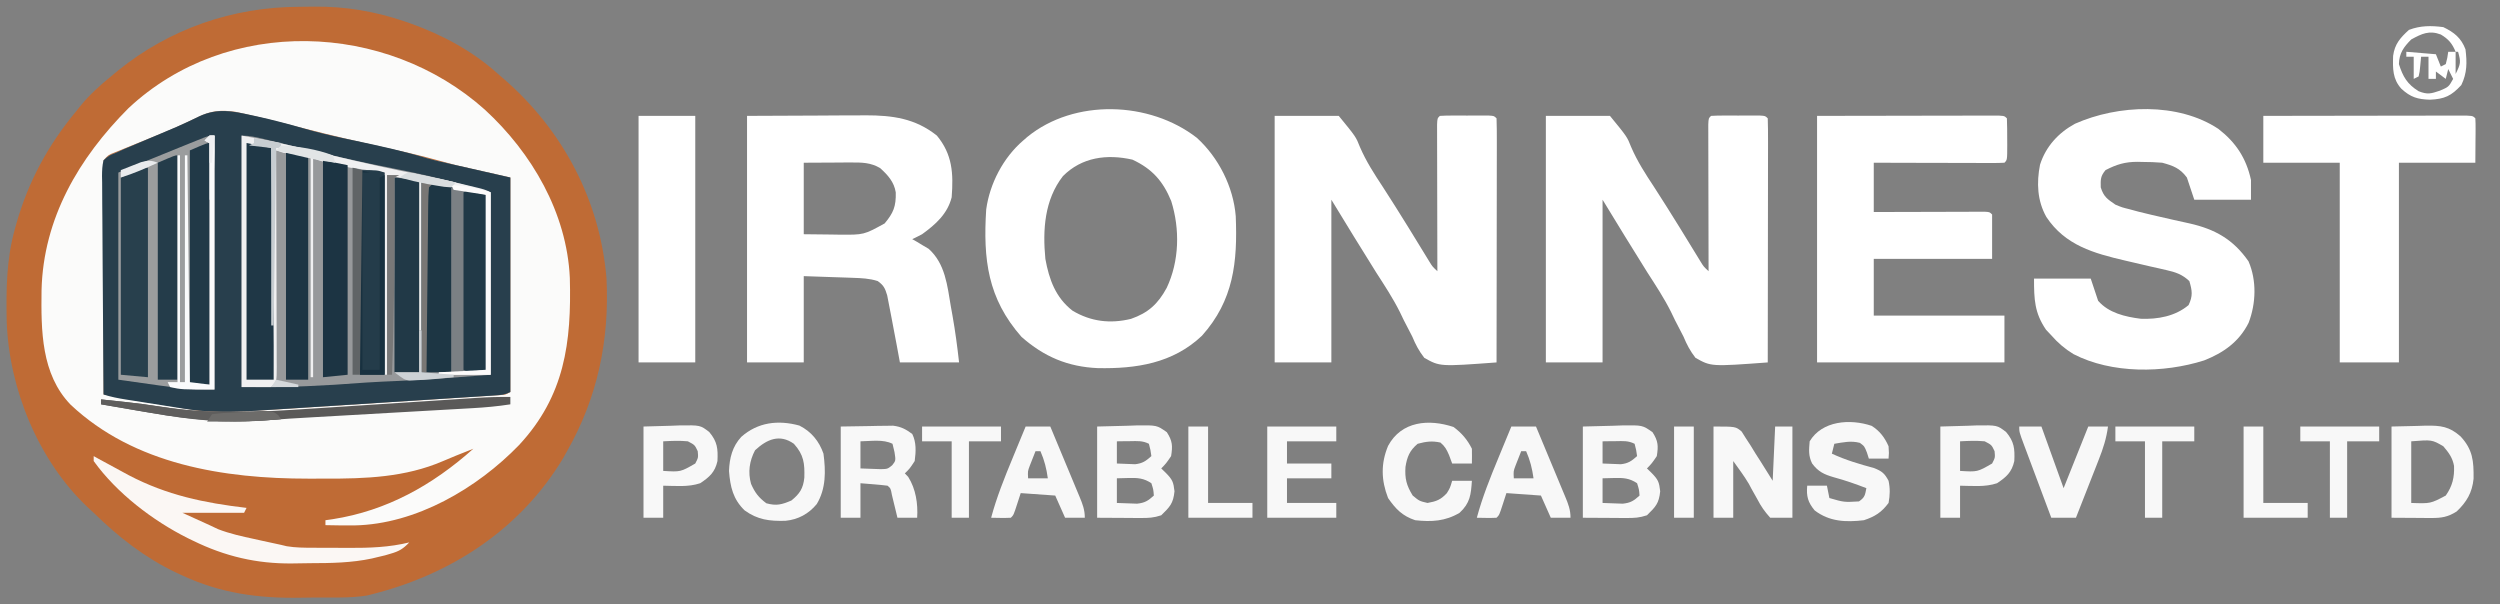 <?xml version="1.0" encoding="UTF-8"?>
<svg version="1.1" xmlns="http://www.w3.org/2000/svg" width="1014" height="245">
<rect width="100%" height="100%" fill="#808080" stroke="none"/>
<path d="M0 0 C2.1 -0.01 4.199 -0.041 6.299 -0.072 C18.76 -0.171 30.603 1.801 42.449 5.803 C43.554 6.175 43.554 6.175 44.68 6.555 C57.795 11.208 70.376 17.857 80.699 27.24 C81.524 27.948 82.349 28.656 83.199 29.385 C107.003 50.104 122.124 78.61 124.699 110.24 C125.917 135.284 121.104 158.385 108.699 180.24 C107.868 181.714 107.868 181.714 107.02 183.217 C89.751 211.888 61.743 230.16 29.699 238.24 C28.995 238.418 28.29 238.596 27.564 238.78 C20.668 239.888 13.536 239.548 6.567 239.59 C4.597 239.607 2.627 239.634 0.657 239.672 C-16.333 240.002 -32.028 237.849 -47.551 230.553 C-48.28 230.217 -49.01 229.882 -49.762 229.536 C-62.593 223.436 -73.192 215.116 -83.301 205.24 C-84.101 204.502 -84.902 203.763 -85.726 203.002 C-105.784 184.052 -117.666 154.884 -118.582 127.576 C-118.828 114.857 -118.729 102.564 -115.301 90.24 C-115.107 89.538 -114.914 88.836 -114.715 88.113 C-109.82 70.818 -101.773 56.015 -90.301 42.24 C-89.745 41.544 -89.189 40.848 -88.617 40.131 C-84.95 35.639 -80.779 31.908 -76.301 28.24 C-75.352 27.454 -74.403 26.668 -73.426 25.857 C-52.498 8.903 -26.857 0.074 0 0 Z " fill="#BF6B35" transform="translate(121.301,2.76)"/>
<path d="M0 0 C0.821 0.176 1.642 0.353 2.488 0.535 C9.045 1.979 15.513 3.689 21.96 5.561 C26.999 7.022 32.055 8.226 37.188 9.312 C38.059 9.497 38.93 9.682 39.828 9.873 C40.745 10.067 41.661 10.261 42.605 10.461 C52.186 12.492 61.686 14.544 71.055 17.418 C75.053 18.56 79.129 19.411 83.188 20.312 C94.078 22.788 94.078 22.788 105.188 25.312 C105.188 54.023 105.188 82.733 105.188 112.312 C102.918 113.447 101.415 113.536 98.89 113.699 C97.987 113.759 97.085 113.819 96.155 113.881 C94.665 113.974 94.665 113.974 93.145 114.069 C92.101 114.137 91.057 114.205 89.981 114.276 C86.511 114.502 83.041 114.722 79.57 114.941 C77.158 115.097 74.746 115.252 72.334 115.408 C67.265 115.734 62.195 116.058 57.126 116.379 C50.652 116.789 44.178 117.206 37.705 117.626 C32.715 117.949 27.726 118.268 22.736 118.586 C20.351 118.739 17.966 118.892 15.581 119.047 C12.229 119.263 8.877 119.475 5.524 119.686 C4.551 119.75 3.578 119.814 2.576 119.879 C-7.53 120.503 -17.4 120.676 -27.41 119.035 C-28.252 118.904 -29.093 118.774 -29.96 118.639 C-31.713 118.365 -33.464 118.086 -35.216 117.804 C-37.899 117.371 -40.585 116.951 -43.271 116.533 C-44.984 116.264 -46.697 115.994 -48.41 115.723 C-49.61 115.534 -49.61 115.534 -50.834 115.341 C-53.927 114.84 -56.834 114.305 -59.812 113.312 C-59.928 100.978 -60.017 88.644 -60.072 76.309 C-60.098 70.581 -60.133 64.854 -60.19 59.127 C-60.244 53.603 -60.274 48.079 -60.287 42.554 C-60.296 40.444 -60.314 38.334 -60.341 36.223 C-60.377 33.273 -60.382 30.324 -60.38 27.374 C-60.398 26.496 -60.416 25.619 -60.435 24.715 C-60.415 22.47 -60.36 20.49 -59.812 18.312 C-57.462 16.331 -57.462 16.331 -54.812 15.312 C-53.346 14.638 -53.346 14.638 -51.849 13.95 C-50.772 13.495 -49.695 13.039 -48.586 12.57 C-47.388 12.061 -46.191 11.552 -44.957 11.027 C-43.701 10.497 -42.444 9.967 -41.188 9.438 C-38.736 8.4 -36.286 7.361 -33.836 6.32 C-32.055 5.569 -32.055 5.569 -30.237 4.802 C-27.065 3.422 -23.964 1.939 -20.852 0.43 C-13.597 -2.871 -7.509 -1.655 0 0 Z " fill="#97999B" transform="translate(101.812,46.688)"/>
<path d="M0 0 C19.051 17.521 33.244 41.864 34.442 68.194 C35.155 94.412 32.374 116.074 13.854 136.005 C-3.128 153.562 -27.996 168.133 -52.899 168.601 C-56.829 168.635 -60.752 168.584 -64.681 168.495 C-64.681 167.835 -64.681 167.175 -64.681 166.495 C-63.723 166.36 -62.765 166.224 -61.778 166.085 C-39.744 162.654 -21.183 152.215 -4.681 137.495 C-5.287 137.737 -5.892 137.98 -6.517 138.229 C-8.291 138.939 -10.068 139.646 -11.845 140.351 C-13.599 141.059 -15.346 141.787 -17.079 142.546 C-32.325 149.105 -48.41 149.671 -64.75 149.625 C-67.045 149.62 -69.339 149.625 -71.634 149.632 C-105.831 149.652 -142.262 143.914 -168.056 119.62 C-180.017 107.227 -180.023 89.5 -179.829 73.21 C-179.121 44.083 -164.731 19.613 -144.606 -0.587 C-104.537 -38.138 -40.07 -35.879 0 0 Z M-116.669 3.104 C-121.471 5.446 -126.275 7.63 -131.224 9.636 C-131.852 9.892 -132.48 10.149 -133.127 10.413 C-135.701 11.462 -138.277 12.506 -140.854 13.547 C-142.771 14.322 -144.685 15.104 -146.599 15.886 C-147.72 16.34 -148.842 16.794 -149.998 17.262 C-152.761 18.344 -152.761 18.344 -154.681 20.495 C-154.869 23.508 -154.932 26.429 -154.908 29.443 C-154.908 30.37 -154.908 31.297 -154.909 32.252 C-154.907 35.325 -154.892 38.398 -154.876 41.472 C-154.872 43.599 -154.869 45.726 -154.867 47.853 C-154.86 53.459 -154.84 59.065 -154.818 64.671 C-154.798 70.388 -154.788 76.106 -154.778 81.823 C-154.757 93.047 -154.723 104.271 -154.681 115.495 C-151.987 115.971 -149.293 116.447 -146.6 116.922 C-145.468 117.122 -145.468 117.122 -144.313 117.326 C-137.835 118.47 -131.357 119.603 -124.868 120.683 C-123.345 120.948 -123.345 120.948 -121.792 121.22 C-120.273 121.47 -120.273 121.47 -118.724 121.726 C-117.409 121.948 -117.409 121.948 -116.068 122.176 C-107.188 123.013 -98.226 122.452 -89.344 121.868 C-88.283 121.802 -87.221 121.735 -86.127 121.666 C-82.663 121.448 -79.199 121.224 -75.735 120.999 C-73.314 120.844 -70.892 120.69 -68.47 120.535 C-63.418 120.213 -58.367 119.887 -53.315 119.559 C-46.83 119.139 -40.345 118.726 -33.859 118.315 C-28.869 117.998 -23.88 117.677 -18.891 117.355 C-16.498 117.201 -14.105 117.049 -11.712 116.897 C-8.382 116.686 -5.052 116.469 -1.723 116.251 C-0.233 116.158 -0.233 116.158 1.287 116.064 C2.189 116.003 3.092 115.943 4.022 115.881 C4.808 115.83 5.594 115.78 6.404 115.727 C8.402 115.594 8.402 115.594 10.319 114.495 C10.319 85.785 10.319 57.075 10.319 27.495 C3.059 25.845 -4.201 24.195 -11.681 22.495 C-19.591 20.401 -19.591 20.401 -23.15 19.429 C-28.78 17.94 -34.46 16.685 -40.146 15.431 C-51.369 12.953 -62.55 10.362 -73.681 7.495 C-77.138 6.615 -80.596 5.742 -84.056 4.87 C-84.865 4.664 -85.674 4.457 -86.508 4.245 C-90.605 3.211 -94.713 2.235 -98.845 1.347 C-99.985 1.1 -99.985 1.1 -101.148 0.849 C-107.116 0.015 -111.278 0.374 -116.669 3.104 Z " fill="#FBFBFA" transform="translate(196.681,44.505)"/>
<path d="M0 0 C0.821 0.176 1.642 0.353 2.488 0.535 C9.045 1.979 15.513 3.689 21.96 5.561 C26.999 7.022 32.055 8.226 37.188 9.312 C38.059 9.497 38.93 9.682 39.828 9.873 C40.745 10.067 41.661 10.261 42.605 10.461 C52.186 12.492 61.686 14.544 71.055 17.418 C75.053 18.56 79.129 19.411 83.188 20.312 C94.078 22.788 94.078 22.788 105.188 25.312 C105.188 54.023 105.188 82.733 105.188 112.312 C102.918 113.447 101.415 113.536 98.89 113.699 C97.987 113.759 97.085 113.819 96.155 113.881 C94.665 113.974 94.665 113.974 93.145 114.069 C92.101 114.137 91.057 114.205 89.981 114.276 C86.511 114.502 83.041 114.722 79.57 114.941 C77.158 115.097 74.746 115.252 72.334 115.408 C67.265 115.734 62.195 116.058 57.126 116.379 C50.652 116.789 44.178 117.206 37.705 117.626 C32.715 117.949 27.726 118.268 22.736 118.586 C20.351 118.739 17.966 118.892 15.581 119.047 C12.229 119.263 8.877 119.475 5.524 119.686 C4.551 119.75 3.578 119.814 2.576 119.879 C-7.53 120.503 -17.4 120.676 -27.41 119.035 C-28.252 118.904 -29.093 118.774 -29.96 118.639 C-31.713 118.365 -33.464 118.086 -35.216 117.804 C-37.899 117.371 -40.585 116.951 -43.271 116.533 C-44.984 116.264 -46.697 115.994 -48.41 115.723 C-49.61 115.534 -49.61 115.534 -50.834 115.341 C-53.927 114.84 -56.834 114.305 -59.812 113.312 C-59.928 100.978 -60.017 88.644 -60.072 76.309 C-60.098 70.581 -60.133 64.854 -60.19 59.127 C-60.244 53.603 -60.274 48.079 -60.287 42.554 C-60.296 40.444 -60.314 38.334 -60.341 36.223 C-60.377 33.273 -60.382 30.324 -60.38 27.374 C-60.398 26.496 -60.416 25.619 -60.435 24.715 C-60.415 22.47 -60.36 20.49 -59.812 18.312 C-57.462 16.331 -57.462 16.331 -54.812 15.312 C-53.346 14.638 -53.346 14.638 -51.849 13.95 C-50.772 13.495 -49.695 13.039 -48.586 12.57 C-47.388 12.061 -46.191 11.552 -44.957 11.027 C-43.701 10.497 -42.444 9.967 -41.188 9.438 C-38.736 8.4 -36.286 7.361 -33.836 6.32 C-32.055 5.569 -32.055 5.569 -30.237 4.802 C-27.065 3.422 -23.964 1.939 -20.852 0.43 C-13.597 -2.871 -7.509 -1.655 0 0 Z M-3.812 8.312 C-3.812 41.972 -3.812 75.632 -3.812 110.312 C15.006 110.366 15.006 110.366 33.688 109.375 C42.417 108.71 51.126 108.146 59.875 107.812 C72.328 107.262 84.759 106.269 97.188 105.312 C97.188 80.892 97.188 56.472 97.188 31.312 C88.963 28.963 80.887 26.661 72.562 24.812 C71.744 24.626 70.925 24.439 70.082 24.246 C65.665 23.252 61.24 22.317 56.796 21.45 C44.152 18.983 31.64 16.111 19.125 13.062 C16.295 12.374 13.465 11.686 10.633 11.003 C8.894 10.584 7.156 10.161 5.418 9.735 C2.276 8.976 -0.568 8.312 -3.812 8.312 Z " fill="#283F4D" transform="translate(101.812,46.688)"/>
<path d="M0 0 C8.58 0 17.16 0 26 0 C32.961 8.493 32.961 8.493 34.586 12.613 C37.088 18.437 40.391 23.534 43.875 28.812 C45.058 30.655 46.238 32.5 47.414 34.348 C48.002 35.271 48.59 36.194 49.196 37.145 C52.824 42.887 56.375 48.678 59.914 54.476 C60.422 55.304 60.93 56.131 61.453 56.984 C61.898 57.714 62.343 58.443 62.802 59.194 C64.005 61.137 64.005 61.137 66 63 C65.998 62.225 65.996 61.451 65.993 60.653 C65.973 53.369 65.958 46.085 65.948 38.8 C65.943 35.055 65.936 31.31 65.925 27.565 C65.914 23.953 65.908 20.342 65.905 16.73 C65.903 15.349 65.9 13.969 65.894 12.588 C65.887 10.66 65.887 8.733 65.886 6.805 C65.884 5.706 65.882 4.607 65.88 3.474 C66 1 66 1 67 0 C68.623 -0.099 70.249 -0.131 71.875 -0.133 C72.86 -0.134 73.845 -0.135 74.859 -0.137 C75.896 -0.133 76.932 -0.129 78 -0.125 C79.555 -0.131 79.555 -0.131 81.141 -0.137 C82.125 -0.135 83.11 -0.134 84.125 -0.133 C85.035 -0.132 85.945 -0.131 86.883 -0.129 C89 0 89 0 90 1 C90.095 4.075 90.126 7.127 90.114 10.201 C90.114 11.167 90.114 12.133 90.114 13.128 C90.113 16.337 90.105 19.545 90.098 22.754 C90.096 24.972 90.094 27.19 90.093 29.408 C90.09 35.259 90.08 41.11 90.069 46.961 C90.058 52.927 90.054 58.892 90.049 64.857 C90.038 76.572 90.021 88.286 90 100 C67.015 101.697 67.015 101.697 60.69 98.137 C58.519 95.352 57.173 92.757 55.812 89.5 C54.671 87.288 53.526 85.077 52.379 82.867 C51.83 81.727 51.281 80.587 50.715 79.413 C47.947 73.905 44.589 68.799 41.25 63.625 C35.069 53.809 29.049 43.899 23 34 C23 55.78 23 77.56 23 100 C15.41 100 7.82 100 0 100 C0 67 0 34 0 0 Z " fill="#FFFFFF" transform="translate(627,47)"/>
<path d="M0 0 C8.58 0 17.16 0 26 0 C32.961 8.493 32.961 8.493 34.586 12.613 C37.088 18.437 40.391 23.534 43.875 28.812 C45.058 30.655 46.238 32.5 47.414 34.348 C48.002 35.271 48.59 36.194 49.196 37.145 C52.824 42.887 56.375 48.678 59.914 54.476 C60.422 55.304 60.93 56.131 61.453 56.984 C61.898 57.714 62.343 58.443 62.802 59.194 C64.005 61.137 64.005 61.137 66 63 C65.998 62.225 65.996 61.451 65.993 60.653 C65.973 53.369 65.958 46.085 65.948 38.8 C65.943 35.055 65.936 31.31 65.925 27.565 C65.914 23.953 65.908 20.342 65.905 16.73 C65.903 15.349 65.9 13.969 65.894 12.588 C65.887 10.66 65.887 8.733 65.886 6.805 C65.884 5.706 65.882 4.607 65.88 3.474 C66 1 66 1 67 0 C68.623 -0.099 70.249 -0.131 71.875 -0.133 C72.86 -0.134 73.845 -0.135 74.859 -0.137 C75.896 -0.133 76.932 -0.129 78 -0.125 C79.555 -0.131 79.555 -0.131 81.141 -0.137 C82.125 -0.135 83.11 -0.134 84.125 -0.133 C85.035 -0.132 85.945 -0.131 86.883 -0.129 C89 0 89 0 90 1 C90.095 4.075 90.126 7.127 90.114 10.201 C90.114 11.167 90.114 12.133 90.114 13.128 C90.113 16.337 90.105 19.545 90.098 22.754 C90.096 24.972 90.094 27.19 90.093 29.408 C90.09 35.259 90.08 41.11 90.069 46.961 C90.058 52.927 90.054 58.892 90.049 64.857 C90.038 76.572 90.021 88.286 90 100 C67.015 101.697 67.015 101.697 60.69 98.137 C58.519 95.352 57.173 92.757 55.812 89.5 C54.671 87.288 53.526 85.077 52.379 82.867 C51.83 81.727 51.281 80.587 50.715 79.413 C47.947 73.905 44.589 68.799 41.25 63.625 C35.069 53.809 29.049 43.899 23 34 C23 55.78 23 77.56 23 100 C15.41 100 7.82 100 0 100 C0 67 0 34 0 0 Z " fill="#FFFFFF" transform="translate(517,47)"/>
<path d="M0 0 C8.809 8.019 14.806 19.851 15.776 31.775 C16.533 50.327 14.947 65.914 2.059 80.289 C-9.744 91.479 -24.624 93.71 -40.152 93.414 C-52.331 92.892 -62.027 88.77 -71.129 80.727 C-84.854 65.147 -86.711 49.265 -85.441 29.102 C-84.025 18.583 -78.507 8.015 -70.441 1.102 C-69.891 0.622 -69.341 0.142 -68.773 -0.352 C-49.653 -15.963 -19.133 -14.878 0 0 Z M-54.316 15.539 C-61.818 25.169 -62.569 37.389 -61.441 49.102 C-59.918 57.469 -57.308 64.748 -50.441 70.102 C-43.008 74.554 -35.114 75.485 -26.734 73.441 C-19.698 71.004 -15.743 67.35 -12.227 60.859 C-7.094 50.01 -6.814 37.05 -10.398 25.641 C-13.726 17.541 -18.154 12.561 -26.129 8.852 C-36.424 6.521 -46.646 7.819 -54.316 15.539 Z " fill="#FFFFFF" transform="translate(485.441,55.898)"/>
<path d="M0 0 C9.384 -0.041 18.769 -0.083 28.438 -0.125 C31.384 -0.143 34.33 -0.161 37.365 -0.18 C39.721 -0.186 42.077 -0.191 44.434 -0.195 C45.64 -0.206 46.846 -0.216 48.089 -0.226 C58.99 -0.229 68.234 1.008 77 8 C83.314 15.643 83.741 23.333 83 33 C81.318 39.73 76.478 44.041 71 48 C69.684 48.699 68.354 49.377 67 50 C67.603 50.34 68.207 50.681 68.828 51.031 C69.627 51.516 70.427 52.001 71.25 52.5 C72.039 52.964 72.828 53.428 73.641 53.906 C80.428 59.93 81.245 68.947 82.688 77.438 C83.006 79.202 83.006 79.202 83.33 81.002 C84.454 87.347 85.286 93.576 86 100 C78.08 100 70.16 100 62 100 C61.567 97.649 61.134 95.297 60.688 92.875 C60.27 90.656 59.847 88.438 59.423 86.22 C59.15 84.786 58.879 83.352 58.612 81.917 C58.253 80.005 57.877 78.096 57.5 76.188 C57.283 75.067 57.067 73.947 56.844 72.793 C55.972 69.906 55.434 68.728 53 67 C49.654 65.925 46.421 65.804 42.922 65.684 C41.876 65.645 40.83 65.607 39.753 65.568 C38.432 65.525 37.111 65.482 35.75 65.438 C31.543 65.293 27.335 65.149 23 65 C23 76.55 23 88.1 23 100 C15.41 100 7.82 100 0 100 C0 67 0 34 0 0 Z M23 19 C23 28.57 23 38.14 23 48 C26.651 48.041 30.301 48.083 34.062 48.125 C35.768 48.152 35.768 48.152 37.508 48.18 C47.376 48.255 47.376 48.255 55.812 43.625 C59.353 39.376 60.469 36.734 60.32 31.027 C59.65 26.782 57.088 23.986 54 21.188 C50.157 18.906 46.546 18.88 42.141 18.902 C41.135 18.905 40.13 18.907 39.095 18.91 C37.192 18.924 37.192 18.924 35.25 18.938 C29.186 18.968 29.186 18.968 23 19 Z " fill="#FFFFFF" transform="translate(303,47)"/>
<path d="M0 0 C7.082 5.486 11.31 11.898 13.219 20.719 C13.219 23.359 13.219 25.999 13.219 28.719 C5.629 28.719 -1.961 28.719 -9.781 28.719 C-10.771 25.749 -11.761 22.779 -12.781 19.719 C-15.595 15.935 -18.297 14.949 -22.781 13.719 C-25.475 13.508 -28.03 13.394 -30.719 13.406 C-31.396 13.39 -32.074 13.374 -32.771 13.357 C-37.901 13.353 -41.308 14.411 -45.781 16.719 C-47.844 19.211 -47.786 20.473 -47.719 23.719 C-46.525 27.54 -45.047 28.468 -41.781 30.719 C-39.078 31.845 -39.078 31.845 -36.031 32.594 C-34.817 32.922 -33.603 33.251 -32.352 33.59 C-28.776 34.495 -25.184 35.316 -21.586 36.129 C-20.487 36.381 -19.389 36.633 -18.257 36.893 C-16.063 37.393 -13.866 37.879 -11.665 38.349 C-1.287 40.704 6.066 44.873 12.219 53.719 C15.585 61.476 15.268 70.807 12.254 78.656 C8.379 86.377 2.051 90.818 -5.82 93.914 C-22.254 99.125 -43.236 99.37 -58.781 91.344 C-62.283 89.206 -65.067 86.82 -67.781 83.719 C-68.483 82.976 -69.184 82.234 -69.906 81.469 C-74.596 74.591 -74.781 69.156 -74.781 60.719 C-67.191 60.719 -59.601 60.719 -51.781 60.719 C-50.791 63.689 -49.801 66.659 -48.781 69.719 C-44.49 74.66 -37.803 76.213 -31.484 77.008 C-24.541 77.279 -17.495 75.991 -12.094 71.469 C-10.312 67.736 -10.617 65.648 -11.781 61.719 C-14.667 59.013 -17.33 58.11 -21.148 57.254 C-22.193 57.013 -23.237 56.773 -24.312 56.525 C-25.416 56.28 -26.519 56.034 -27.656 55.781 C-29.925 55.253 -32.193 54.723 -34.461 54.191 C-35.552 53.938 -36.644 53.684 -37.769 53.422 C-50.574 50.432 -62.127 47.249 -69.781 35.719 C-73.477 29.14 -73.791 21.841 -72.348 14.52 C-70.016 7.149 -64.886 1.561 -58.156 -2.094 C-40.667 -9.855 -16.411 -10.87 0 0 Z " fill="#FFFFFF" transform="translate(899.781,52.281)"/>
<path d="M0 0 C18.779 -0.031 18.779 -0.031 37.938 -0.062 C43.875 -0.076 43.875 -0.076 49.933 -0.09 C54.753 -0.095 54.753 -0.095 57.007 -0.095 C58.587 -0.097 60.167 -0.101 61.746 -0.106 C64.134 -0.113 66.522 -0.114 68.91 -0.114 C69.618 -0.117 70.327 -0.121 71.057 -0.124 C75.886 -0.114 75.886 -0.114 77 1 C77.1 3.843 77.139 6.657 77.125 9.5 C77.129 10.298 77.133 11.096 77.137 11.918 C77.127 17.873 77.127 17.873 76 19 C74.343 19.093 72.681 19.117 71.021 19.114 C69.96 19.113 68.899 19.113 67.806 19.113 C66.652 19.108 65.498 19.103 64.309 19.098 C63.134 19.096 61.959 19.095 60.748 19.093 C56.978 19.088 53.208 19.075 49.438 19.062 C46.889 19.057 44.34 19.053 41.791 19.049 C35.527 19.038 29.264 19.02 23 19 C23 25.6 23 32.2 23 39 C24.419 38.995 25.837 38.99 27.299 38.984 C32.541 38.966 37.783 38.955 43.026 38.945 C45.298 38.94 47.571 38.933 49.844 38.925 C53.103 38.912 56.362 38.907 59.621 38.902 C60.644 38.897 61.667 38.892 62.721 38.887 C63.662 38.887 64.603 38.887 65.572 38.886 C66.405 38.884 67.237 38.882 68.095 38.88 C70 39 70 39 71 40 C71 45.94 71 51.88 71 58 C55.16 58 39.32 58 23 58 C23 65.59 23 73.18 23 81 C40.49 81 57.98 81 76 81 C76 87.27 76 93.54 76 100 C50.92 100 25.84 100 0 100 C0 67 0 34 0 0 Z " fill="#FFFFFF" transform="translate(737,47)"/>
<path d="M0 0 C0 33.99 0 67.98 0 103 C-11 103 -11 103 -39 99 C-39 71.28 -39 43.56 -39 15 C-30.64 11.517 -22.278 8.064 -13.875 4.688 C-12.754 4.233 -11.632 3.779 -10.477 3.311 C-9.409 2.882 -8.342 2.453 -7.242 2.012 C-6.282 1.625 -5.321 1.237 -4.332 0.839 C-2 0 -2 0 0 0 Z " fill="#9B9D9E" transform="translate(87,55)"/>
<path d="M0 0 C11.065 -0.023 22.131 -0.041 33.196 -0.052 C38.334 -0.057 43.471 -0.064 48.609 -0.075 C53.562 -0.086 58.516 -0.092 63.47 -0.095 C65.364 -0.097 67.258 -0.1 69.153 -0.106 C71.796 -0.113 74.44 -0.114 77.084 -0.114 C77.875 -0.117 78.666 -0.121 79.481 -0.124 C84.886 -0.114 84.886 -0.114 86 1 C86.086 2.343 86.107 3.69 86.098 5.035 C86.095 5.764 86.093 6.492 86.09 7.242 C86.081 8.173 86.072 9.104 86.062 10.062 C86.042 13.012 86.021 15.961 86 19 C75.77 19 65.54 19 55 19 C55 45.73 55 72.46 55 100 C47.08 100 39.16 100 31 100 C31 73.27 31 46.54 31 19 C20.77 19 10.54 19 0 19 C0 12.73 0 6.46 0 0 Z " fill="#FFFFFF" transform="translate(918,47)"/>
<path d="M0 0 C7.59 0 15.18 0 23 0 C23 33 23 66 23 100 C15.41 100 7.82 100 0 100 C0 67 0 34 0 0 Z " fill="#FFFFFF" transform="translate(259,47)"/>
<path d="M0 0 C7.294 1.326 14.458 2.737 21.652 4.461 C23.667 4.938 25.682 5.414 27.697 5.891 C30.803 6.629 33.909 7.368 37.015 8.108 C49.192 11.006 61.372 13.736 73.657 16.138 C79.012 17.189 84.323 18.399 89.625 19.688 C90.52 19.9 91.414 20.112 92.336 20.33 C98.732 21.866 98.732 21.866 101 23 C101 47.42 101 71.84 101 97 C94.07 97 87.14 97 80 97 C80 96.67 80 96.34 80 96 C86.27 95.67 92.54 95.34 99 95 C99 71.57 99 48.14 99 24 C94.71 23.34 90.42 22.68 86 22 C81.71 21.01 77.42 20.02 73 19 C73 38.8 73 58.6 73 79 C72.67 79 72.34 79 72 79 C72 58.87 72 38.74 72 18 C69.36 17.67 66.72 17.34 64 17 C62.35 16.67 60.7 16.34 59 16 C59 42.73 59 69.46 59 97 C58.67 97 58.34 97 58 97 C58 69.94 58 42.88 58 15 C53.38 14.34 48.76 13.68 44 13 C41.575 12.522 39.154 12.014 36.75 11.438 C35.693 11.189 34.636 10.94 33.547 10.684 C31 10 31 10 29 9 C29 38.37 29 67.74 29 98 C28.67 98 28.34 98 28 98 C28 68.3 28 38.6 28 8 C22.555 7.505 22.555 7.505 17 7 C16.01 6.67 15.02 6.34 14 6 C14.004 7.173 14.009 8.346 14.013 9.555 C14.054 20.592 14.084 31.628 14.104 42.665 C14.114 48.339 14.128 54.014 14.151 59.688 C14.173 65.16 14.185 70.633 14.19 76.105 C14.193 78.197 14.201 80.288 14.211 82.38 C14.226 85.301 14.228 88.223 14.227 91.144 C14.234 92.016 14.241 92.888 14.249 93.786 C14.228 99.772 14.228 99.772 12 102 C8.04 102 4.08 102 0 102 C0 68.34 0 34.68 0 0 Z " fill="#F0F0F1" transform="translate(98,55)"/>
<path d="M0 0 C9 1 9 1 26 5 C26 28.43 26 51.86 26 76 C17.414 77.227 8.673 77 0 77 C0 51.59 0 26.18 0 0 Z " fill="#1D3644" transform="translate(171,74)"/>
<path d="M0 0 C4.95 0.99 4.95 0.99 10 2 C10.132 11.008 10.263 20.015 10.391 29.023 C10.451 33.208 10.511 37.393 10.573 41.579 C10.84 59.72 11.091 77.856 11 96 C7.37 96 3.74 96 0 96 C0 64.32 0 32.64 0 0 Z " fill="#1F3746" transform="translate(100,58)"/>
<path d="M0 0 C0.632 0.352 1.263 0.704 1.914 1.066 C4.932 2.732 7.964 4.369 11 6 C12.084 6.588 13.168 7.176 14.285 7.781 C29.67 15.836 44.844 18.991 62 21 C61.67 21.66 61.34 22.32 61 23 C52.75 23 44.5 23 36 23 C39.63 24.65 43.26 26.3 47 28 C48.152 28.544 49.305 29.088 50.492 29.648 C55.271 31.49 60.127 32.547 65.125 33.625 C66.101 33.842 67.077 34.058 68.082 34.281 C70.719 34.864 73.358 35.44 76 36 C76.765 36.184 77.529 36.368 78.317 36.557 C81.872 37.144 85.385 37.162 88.977 37.168 C89.742 37.171 90.508 37.175 91.297 37.178 C92.916 37.183 94.535 37.185 96.154 37.185 C98.596 37.187 101.038 37.206 103.48 37.225 C111.86 37.254 119.806 37.006 128 35 C125.583 37.551 123.904 38.595 120.5 39.562 C119.34 39.905 119.34 39.905 118.156 40.254 C117.115 40.5 116.073 40.746 115 41 C114.293 41.171 113.586 41.343 112.858 41.519 C104.561 43.295 96.317 43.406 87.869 43.426 C85.4 43.437 82.933 43.487 80.465 43.537 C66.148 43.683 53.226 40.649 40.312 34.312 C39.619 33.978 38.925 33.643 38.21 33.298 C23.953 26.171 9.325 14.985 0 2 C0 1.34 0 0.68 0 0 Z " fill="#FBF7F4" transform="translate(38,185)"/>
<path d="M0 0 C0 28.05 0 56.1 0 85 C-3.63 84.67 -7.26 84.34 -11 84 C-11 57.6 -11 31.2 -11 4 C-2 0 -2 0 0 0 Z " fill="#28404D" transform="translate(60,68)"/>
<path d="M0 0 C4.95 0.99 4.95 0.99 10 2 C10 30.05 10 58.1 10 87 C5.05 87.495 5.05 87.495 0 88 C0 58.96 0 29.92 0 0 Z " fill="#1C3443" transform="translate(131,65)"/>
<path d="M0 0 C7 0 7 0 10 1 C10 28.06 10 55.12 10 83 C6.7 83 3.4 83 0 83 C0 55.61 0 28.22 0 0 Z " fill="#243C4A" transform="translate(146,69)"/>
<path d="M0 0 C2.97 0.33 5.94 0.66 9 1 C9 31.03 9 61.06 9 92 C6.03 92 3.06 92 0 92 C0 61.64 0 31.28 0 0 Z " fill="#1D3544" transform="translate(116,62)"/>
<path d="M0 0 C4.022 -0.103 8.044 -0.206 12.188 -0.312 C13.447 -0.358 14.707 -0.404 16.005 -0.45 C24.216 -0.553 24.216 -0.553 28.266 2.301 C30.553 5.861 30.669 7.84 30 12 C28 14.938 28 14.938 26 17 C26.639 17.619 27.279 18.238 27.938 18.875 C30.552 21.569 30.941 22.485 31.375 26.25 C30.879 31.214 29.525 32.557 26 36 C22.941 37.02 20.876 37.115 17.676 37.098 C16.286 37.094 16.286 37.094 14.868 37.09 C13.695 37.081 12.522 37.072 11.312 37.062 C7.579 37.042 3.846 37.021 0 37 C0 24.79 0 12.58 0 0 Z M8 6 C8 8.97 8 11.94 8 15 C9.582 15.082 11.166 15.139 12.75 15.188 C13.632 15.222 14.513 15.257 15.422 15.293 C18.447 14.949 19.756 13.998 22 12 C21.656 9.527 21.656 9.527 21 7 C18.355 5.678 16.322 5.903 13.375 5.938 C11.871 5.951 11.871 5.951 10.336 5.965 C9.18 5.982 9.18 5.982 8 6 Z M8 21 C8 24.3 8 27.6 8 31 C9.749 31.081 11.5 31.139 13.25 31.188 C14.225 31.222 15.199 31.257 16.203 31.293 C19.375 30.961 20.67 30.113 23 28 C22.812 25.555 22.812 25.555 22 23 C18.919 20.927 16.403 20.779 12.75 20.875 C10.399 20.937 10.399 20.937 8 21 Z " fill="#F8F8F8" transform="translate(642,173)"/>
<path d="M0 0 C4.022 -0.103 8.044 -0.206 12.188 -0.312 C13.447 -0.358 14.707 -0.404 16.005 -0.45 C24.216 -0.553 24.216 -0.553 28.266 2.301 C30.553 5.861 30.669 7.84 30 12 C28 14.938 28 14.938 26 17 C26.639 17.619 27.279 18.238 27.938 18.875 C30.552 21.569 30.941 22.485 31.375 26.25 C30.879 31.214 29.525 32.557 26 36 C22.941 37.02 20.876 37.115 17.676 37.098 C16.286 37.094 16.286 37.094 14.868 37.09 C13.695 37.081 12.522 37.072 11.312 37.062 C7.579 37.042 3.846 37.021 0 37 C0 24.79 0 12.58 0 0 Z M8 6 C8 8.97 8 11.94 8 15 C9.582 15.082 11.166 15.139 12.75 15.188 C13.632 15.222 14.513 15.257 15.422 15.293 C18.447 14.949 19.756 13.998 22 12 C21.656 9.527 21.656 9.527 21 7 C18.355 5.678 16.322 5.903 13.375 5.938 C11.871 5.951 11.871 5.951 10.336 5.965 C9.18 5.982 9.18 5.982 8 6 Z M8 21 C8 24.3 8 27.6 8 31 C9.749 31.081 11.5 31.139 13.25 31.188 C14.225 31.222 15.199 31.257 16.203 31.293 C19.375 30.961 20.67 30.113 23 28 C22.812 25.555 22.812 25.555 22 23 C18.919 20.927 16.403 20.779 12.75 20.875 C10.399 20.937 10.399 20.937 8 21 Z " fill="#F8F8F8" transform="translate(445,173)"/>
<path d="M0 0 C9 0 9 0 11.399 2.02 C11.98 2.941 12.561 3.863 13.16 4.812 C13.808 5.805 14.456 6.798 15.123 7.82 C16.083 9.394 16.083 9.394 17.062 11 C17.737 12.049 18.412 13.099 19.107 14.18 C20.767 16.769 22.387 19.382 24 22 C24.33 14.74 24.66 7.48 25 0 C27.31 0 29.62 0 32 0 C32 12.21 32 24.42 32 37 C29.03 37 26.06 37 23 37 C20.664 34.371 19.323 32.473 17.75 29.438 C16.955 28.018 16.158 26.6 15.359 25.184 C15.024 24.55 14.688 23.916 14.343 23.263 C12.433 20.045 10.175 17.045 8 14 C8 21.59 8 29.18 8 37 C5.36 37 2.72 37 0 37 C0 24.79 0 12.58 0 0 Z " fill="#F8F8F8" transform="translate(695,173)"/>
<path d="M0 0 C3.3 0.33 6.6 0.66 10 1 C10 26.74 10 52.48 10 79 C6.7 79 3.4 79 0 79 C0 52.93 0 26.86 0 0 Z " fill="#213947" transform="translate(160,72)"/>
<path d="M0 0 C3.274 2.042 5.328 4.79 6.859 8.277 C7.047 11.09 7.047 11.09 6.859 13.277 C4.219 13.277 1.579 13.277 -1.141 13.277 C-1.388 12.494 -1.636 11.71 -1.891 10.902 C-2.923 8.27 -2.923 8.27 -4.766 6.902 C-8.398 5.947 -11.449 6.662 -15.141 7.277 C-15.471 8.597 -15.801 9.917 -16.141 11.277 C-10.581 13.863 -4.952 15.527 0.969 17.117 C4.176 18.404 5.254 19.253 6.859 22.277 C7.52 25.357 7.45 28.186 6.859 31.277 C4.005 35.11 1.326 36.791 -3.141 38.277 C-10.428 39.142 -17.171 38.886 -23.141 34.277 C-25.891 30.926 -26.509 28.574 -26.141 24.277 C-23.501 24.277 -20.861 24.277 -18.141 24.277 C-17.811 25.927 -17.481 27.577 -17.141 29.277 C-11.206 31.002 -11.206 31.002 -5.141 30.652 C-2.709 28.981 -2.689 28.075 -2.141 25.277 C-6.53 23.57 -10.843 22.068 -15.391 20.84 C-19.267 19.708 -21.663 18.616 -24.141 15.277 C-25.691 12.177 -25.431 9.698 -25.141 6.277 C-20.117 -2.096 -8.758 -2.957 0 0 Z " fill="#F8F8F8" transform="translate(759.141,172.723)"/>
<path d="M0 0 C0 32.34 0 64.68 0 98 C-2.64 98 -5.28 98 -8 98 C-8 66.65 -8 35.3 -8 3 C-1 0 -1 0 0 0 Z " fill="#213947" transform="translate(85,58)"/>
<path d="M0 0 C4.84 2.431 8.017 6.359 9.766 11.387 C10.707 18.469 10.816 25.565 7.043 31.836 C3.745 35.84 -0.521 38.119 -5.652 38.625 C-12.117 38.798 -16.915 38.235 -22.234 34.387 C-26.934 29.811 -28.038 24.86 -28.547 18.449 C-28.363 13.18 -27.206 8.536 -23.582 4.586 C-16.902 -1.332 -8.674 -2.381 0 0 Z M-17.984 10.012 C-20.271 14.357 -20.929 18.877 -19.609 23.645 C-18.027 27.219 -16.572 29.131 -13.422 31.512 C-9.274 32.65 -7.165 32.061 -3.234 30.387 C0.144 27.631 1.542 25.521 2.004 21.117 C2.172 15.346 1.801 11.871 -2.234 7.387 C-8.019 3.282 -13.193 5.563 -17.984 10.012 Z " fill="#F8F8F8" transform="translate(324.234,172.613)"/>
<path d="M0 0 C3.506 -0.083 7.013 -0.165 10.625 -0.25 C11.719 -0.286 12.813 -0.323 13.94 -0.36 C19.99 -0.429 23.408 -0.039 28 4 C33.004 9.41 33.358 14.004 33.281 21.176 C32.722 26.796 30.482 30.59 26.438 34.438 C22.886 36.714 20.239 37.123 16.113 37.098 C15.268 37.095 14.423 37.093 13.552 37.09 C12.483 37.081 11.414 37.072 10.312 37.062 C5.208 37.032 5.208 37.032 0 37 C0 24.79 0 12.58 0 0 Z M8 6 C8 14.25 8 22.5 8 31 C15.822 31.27 15.822 31.27 22 28 C24.72 24.101 25.543 20.627 25.355 15.961 C24.752 12.629 23.168 10.53 21 8 C16.404 5.329 16.404 5.329 8 6 Z " fill="#F8F8F8" transform="translate(970,173)"/>
<path d="M0 0 C3.857 -0.062 7.714 -0.124 11.688 -0.188 C13.499 -0.228 13.499 -0.228 15.346 -0.27 C16.308 -0.278 17.271 -0.285 18.262 -0.293 C19.241 -0.309 20.22 -0.324 21.229 -0.341 C24.497 0.061 26.355 1.072 29 3 C30.726 6.452 30.501 10.225 30 14 C28 17.062 28 17.062 26 19 C26.454 19.474 26.907 19.949 27.375 20.438 C30.45 25.286 31.368 31.301 31 37 C28.36 37 25.72 37 23 37 C22.795 36.145 22.59 35.291 22.379 34.41 C22.109 33.305 21.84 32.201 21.562 31.062 C21.296 29.96 21.029 28.858 20.754 27.723 C20.27 25.106 20.27 25.106 19 24 C17.151 23.766 15.295 23.587 13.438 23.438 C11.643 23.293 9.849 23.149 8 23 C8 27.62 8 32.24 8 37 C5.36 37 2.72 37 0 37 C0 24.79 0 12.58 0 0 Z M8 6 C8 9.63 8 13.26 8 17 C9.753 17.062 11.506 17.124 13.312 17.188 C14.299 17.222 15.285 17.257 16.301 17.293 C19.003 17.216 19.003 17.216 20.867 15.715 C22.351 13.837 22.351 13.837 21.812 10.375 C21.41 8.704 21.41 8.704 21 7 C17.149 5.074 12.2 5.951 8 6 Z " fill="#F8F8F8" transform="translate(341,173)"/>
<path d="M0 0 C0 30.03 0 60.06 0 91 C-2.64 91 -5.28 91 -8 91 C-8 61.96 -8 32.92 -8 3 C-1 0 -1 0 0 0 Z " fill="#243C4A" transform="translate(72,63)"/>
<path d="M0 0 C3.302 2.455 5.597 5.132 7.438 8.812 C7.477 10.812 7.481 12.813 7.438 14.812 C4.798 14.812 2.158 14.812 -0.562 14.812 C-0.975 13.699 -1.387 12.585 -1.812 11.438 C-2.814 9.147 -3.393 7.957 -5.312 6.312 C-8.738 5.551 -11.181 5.907 -14.562 6.812 C-17.818 9.554 -18.837 12.096 -19.5 16.188 C-19.817 20.937 -19.077 23.757 -16.562 27.812 C-13.861 30.038 -13.861 30.038 -10.562 30.812 C-7.021 30.188 -5.212 29.507 -2.75 26.875 C-1.425 24.732 -1.425 24.732 -0.562 21.812 C2.078 21.812 4.718 21.812 7.438 21.812 C7.058 27.407 6.742 30.847 2.438 34.812 C-3.368 38.248 -8.906 38.538 -15.562 37.812 C-20.758 36.081 -23.464 33.288 -26.562 28.812 C-29.391 21.538 -29.525 14.786 -26.547 7.637 C-21.116 -2.428 -10.003 -3.334 0 0 Z " fill="#F8F8F8" transform="translate(589.562,173.188)"/>
<path d="M0 0 C3.3 0 6.6 0 10 0 C12.001 4.784 13.994 9.572 15.981 14.362 C16.659 15.991 17.338 17.62 18.019 19.247 C18.997 21.586 19.968 23.927 20.938 26.27 C21.244 26.998 21.55 27.726 21.865 28.476 C23.099 31.472 24 33.727 24 37 C21.36 37 18.72 37 16 37 C14.68 34.03 13.36 31.06 12 28 C5.07 27.505 5.07 27.505 -2 27 C-2.474 28.464 -2.949 29.929 -3.438 31.438 C-4.875 35.875 -4.875 35.875 -6 37 C-8.671 37.141 -11.324 37.042 -14 37 C-11.756 28.684 -8.61 20.823 -5.312 12.875 C-4.796 11.62 -4.28 10.365 -3.764 9.109 C-2.513 6.071 -1.259 3.035 0 0 Z M4 10 C3.494 11.268 2.995 12.54 2.5 13.812 C2.222 14.52 1.943 15.228 1.656 15.957 C0.847 18.118 0.847 18.118 1 21 C3.64 21 6.28 21 9 21 C8.449 17.051 7.611 13.651 6 10 C5.34 10 4.68 10 4 10 Z " fill="#F8F8F8" transform="translate(613,173)"/>
<path d="M0 0 C3.3 0 6.6 0 10 0 C12.001 4.784 13.994 9.572 15.981 14.362 C16.659 15.991 17.338 17.62 18.019 19.247 C18.997 21.586 19.968 23.927 20.938 26.27 C21.244 26.998 21.55 27.726 21.865 28.476 C23.099 31.472 24 33.727 24 37 C21.36 37 18.72 37 16 37 C14.68 34.03 13.36 31.06 12 28 C5.07 27.505 5.07 27.505 -2 27 C-2.474 28.464 -2.949 29.929 -3.438 31.438 C-4.875 35.875 -4.875 35.875 -6 37 C-8.671 37.141 -11.324 37.042 -14 37 C-11.756 28.684 -8.61 20.823 -5.312 12.875 C-4.796 11.62 -4.28 10.365 -3.764 9.109 C-2.513 6.071 -1.259 3.035 0 0 Z M4 10 C3.494 11.268 2.995 12.54 2.5 13.812 C2.222 14.52 1.943 15.228 1.656 15.957 C0.847 18.118 0.847 18.118 1 21 C3.64 21 6.28 21 9 21 C8.449 17.051 7.611 13.651 6 10 C5.34 10 4.68 10 4 10 Z " fill="#F8F8F8" transform="translate(416,173)"/>
<path d="M0 0 C2.97 0.33 5.94 0.66 9 1 C9 24.43 9 47.86 9 72 C6.03 72 3.06 72 0 72 C0 48.24 0 24.48 0 0 Z " fill="#213947" transform="translate(188,78)"/>
<path d="M0 0 C9.24 0 18.48 0 28 0 C28 1.98 28 3.96 28 6 C21.4 6 14.8 6 8 6 C8 8.97 8 11.94 8 15 C13.94 15 19.88 15 26 15 C26 16.98 26 18.96 26 21 C20.06 21 14.12 21 8 21 C8 24.3 8 27.6 8 31 C14.6 31 21.2 31 28 31 C28 32.98 28 34.96 28 37 C18.76 37 9.52 37 0 37 C0 24.79 0 12.58 0 0 Z " fill="#F8F8F8" transform="translate(514,173)"/>
<path d="M0 0 C5.507 -0.155 5.507 -0.155 11.125 -0.312 C12.271 -0.358 13.417 -0.404 14.598 -0.45 C23.048 -0.565 23.048 -0.565 26.68 2.238 C29.975 6.16 30.236 9.01 30 14 C28.997 18.516 26.802 20.465 23 23 C18.157 24.625 13.04 24.06 8 24 C8 28.29 8 32.58 8 37 C5.36 37 2.72 37 0 37 C0 24.79 0 12.58 0 0 Z M8 6 C8 9.96 8 13.92 8 18 C15.041 18.437 15.041 18.437 21 15 C22.244 12.614 22.244 12.614 22 10 C20.802 7.463 20.802 7.463 18 6 C14.592 5.664 11.44 5.819 8 6 Z " fill="#F8F8F8" transform="translate(787,173)"/>
<path d="M0 0 C5.507 -0.155 5.507 -0.155 11.125 -0.312 C12.271 -0.358 13.417 -0.404 14.598 -0.45 C23.048 -0.565 23.048 -0.565 26.68 2.238 C29.975 6.16 30.236 9.01 30 14 C28.997 18.516 26.802 20.465 23 23 C18.157 24.625 13.04 24.06 8 24 C8 28.29 8 32.58 8 37 C5.36 37 2.72 37 0 37 C0 24.79 0 12.58 0 0 Z M8 6 C8 9.96 8 13.92 8 18 C15.041 18.437 15.041 18.437 21 15 C22.244 12.614 22.244 12.614 22 10 C20.802 7.463 20.802 7.463 18 6 C14.592 5.664 11.44 5.819 8 6 Z " fill="#F8F8F8" transform="translate(261,173)"/>
<path d="M0 0 C2.97 0 5.94 0 9 0 C11.97 8.25 14.94 16.5 18 25 C19.32 21.7 20.64 18.4 22 15 C24 10 26 5 28 0 C30.64 0 33.28 0 36 0 C35.384 4.741 34.035 8.948 32.277 13.367 C32.012 14.047 31.747 14.726 31.475 15.427 C30.634 17.578 29.786 19.727 28.938 21.875 C28.363 23.341 27.79 24.807 27.217 26.273 C25.817 29.851 24.411 33.426 23 37 C19.7 37 16.4 37 13 37 C11.144 32.054 9.293 27.106 7.446 22.156 C6.816 20.472 6.186 18.788 5.554 17.104 C4.648 14.688 3.745 12.27 2.844 9.852 C2.559 9.096 2.275 8.341 1.982 7.563 C0 2.228 0 2.228 0 0 Z " fill="#F8F8F8" transform="translate(819,173)"/>
<path d="M0 0 C0 0.99 0 1.98 0 3 C-5.164 3.809 -10.266 4.271 -15.483 4.557 C-16.302 4.604 -17.121 4.651 -17.965 4.7 C-20.656 4.855 -23.347 5.006 -26.039 5.156 C-27.926 5.264 -29.813 5.373 -31.7 5.481 C-36.663 5.766 -41.626 6.048 -46.589 6.328 C-54.51 6.776 -62.431 7.229 -70.352 7.683 C-73.099 7.84 -75.847 7.995 -78.595 8.15 C-85.817 8.56 -93.034 8.982 -100.246 9.555 C-115.852 10.794 -130.182 9.193 -145.562 6.5 C-147.556 6.161 -149.551 5.824 -151.545 5.488 C-156.366 4.673 -161.184 3.842 -166 3 C-166 2.34 -166 1.68 -166 1 C-163.458 1.267 -160.916 1.538 -158.375 1.812 C-157.57 1.899 -156.764 1.985 -155.934 2.074 C-151.511 2.561 -147.112 3.116 -142.715 3.801 C-133.522 5.224 -124.543 6.235 -115.23 6.168 C-113.747 6.162 -113.747 6.162 -112.234 6.156 C-101.464 6.062 -90.743 5.408 -80 4.688 C-77.897 4.552 -75.795 4.418 -73.692 4.284 C-68.236 3.935 -62.782 3.578 -57.327 3.219 C-48.544 2.641 -39.761 2.077 -30.978 1.513 C-27.932 1.316 -24.886 1.116 -21.84 0.915 C-19.974 0.793 -18.108 0.672 -16.242 0.551 C-14.988 0.467 -14.988 0.467 -13.708 0.381 C-9.127 0.086 -4.591 -0.054 0 0 Z " fill="#5A5958" transform="translate(207,161)"/>
<path d="M0 0 C0.66 0 1.32 0 2 0 C2 33.99 2 67.98 2 103 C-11.4 103 -11.4 103 -16 102 C-16.33 101.34 -16.66 100.68 -17 100 C-15.68 100 -14.36 100 -13 100 C-13 69.64 -13 39.28 -13 8 C-12.67 8 -12.34 8 -12 8 C-12 38.36 -12 68.72 -12 100 C-11.34 100 -10.68 100 -10 100 C-10 69.64 -10 39.28 -10 8 C-9.67 8 -9.34 8 -9 8 C-8.67 38.36 -8.34 68.72 -8 100 C-5.36 100.33 -2.72 100.66 0 101 C0 68.66 0 36.32 0 3 C-0.66 2.67 -1.32 2.34 -2 2 C-1.34 1.34 -0.68 0.68 0 0 Z " fill="#FAFBFC" transform="translate(85,55)"/>
<path d="M0 0 C10.56 0 21.12 0 32 0 C32 1.98 32 3.96 32 6 C27.71 6 23.42 6 19 6 C19 16.23 19 26.46 19 37 C16.69 37 14.38 37 12 37 C12 26.77 12 16.54 12 6 C8.04 6 4.08 6 0 6 C0 4.02 0 2.04 0 0 Z " fill="#F8F8F8" transform="translate(933,173)"/>
<path d="M0 0 C10.56 0 21.12 0 32 0 C32 1.98 32 3.96 32 6 C27.71 6 23.42 6 19 6 C19 16.23 19 26.46 19 37 C16.69 37 14.38 37 12 37 C12 26.77 12 16.54 12 6 C8.04 6 4.08 6 0 6 C0 4.02 0 2.04 0 0 Z " fill="#F8F8F8" transform="translate(858,173)"/>
<path d="M0 0 C10.56 0 21.12 0 32 0 C32 1.98 32 3.96 32 6 C27.71 6 23.42 6 19 6 C19 16.23 19 26.46 19 37 C16.69 37 14.38 37 12 37 C12 26.77 12 16.54 12 6 C8.04 6 4.08 6 0 6 C0 4.02 0 2.04 0 0 Z " fill="#F8F8F8" transform="translate(374,173)"/>
<path d="M0 0 C2.64 0 5.28 0 8 0 C8 10.23 8 20.46 8 31 C13.94 31 19.88 31 26 31 C26 32.98 26 34.96 26 37 C17.42 37 8.84 37 0 37 C0 24.79 0 12.58 0 0 Z " fill="#F8F8F8" transform="translate(910,173)"/>
<path d="M0 0 C2.64 0 5.28 0 8 0 C8 10.23 8 20.46 8 31 C13.94 31 19.88 31 26 31 C26 32.98 26 34.96 26 37 C17.42 37 8.84 37 0 37 C0 24.79 0 12.58 0 0 Z " fill="#F8F8F8" transform="translate(482,173)"/>
<path d="M0 0 C4.431 2.136 7.229 4.376 9 9 C9.662 14.345 9.673 18.603 7.312 23.5 C3.248 27.894 0.536 29.187 -5.438 29.438 C-10.386 29.291 -13.273 28.448 -17 25 C-20.601 21.039 -20.503 16.785 -20.352 11.66 C-19.716 6.849 -17.417 4.288 -13.938 1.125 C-9.312 -0.646 -4.884 -0.645 0 0 Z M-13 5 C-16.077 8.077 -17.895 10.591 -18 15 C-16.379 20.132 -14.603 23.151 -10 26 C-6.398 27.422 -5.055 27.019 -1.312 25.75 C2.185 24.239 2.185 24.239 4 21 C3.34 19.68 2.68 18.36 2 17 C1.67 18.32 1.34 19.64 1 21 C-0.32 20.01 -1.64 19.02 -3 18 C-3 18.99 -3 19.98 -3 21 C-3.99 21 -4.98 21 -6 21 C-6 18.03 -6 15.06 -6 12 C-6.99 12 -7.98 12 -9 12 C-9.124 13.299 -9.248 14.599 -9.375 15.938 C-9.586 18.152 -9.586 18.152 -10 20 C-10.66 20.33 -11.32 20.66 -12 21 C-12 18.03 -12 15.06 -12 12 C-12.99 12 -13.98 12 -15 12 C-15 11.34 -15 10.68 -15 10 C-11.04 10.33 -7.08 10.66 -3 11 C-2.34 12.65 -1.68 14.3 -1 16 C-0.34 15.67 0.32 15.34 1 15 C1.656 12.473 1.656 12.473 2 10 C2.99 10 3.98 10 5 10 C3.604 6.625 2.139 4.884 -1 3 C-5.715 1.216 -8.697 2.653 -13 5 Z M5 10 C5 12.97 5 15.94 5 19 C7.09 14.821 7.166 14.196 6 10 C5.67 10 5.34 10 5 10 Z " fill="#FFFFFF" transform="translate(991,11)"/>
<path d="M0 0 C2.31 0.33 4.62 0.66 7 1 C6.01 1.495 6.01 1.495 5 2 C5 25.76 5 49.52 5 74 C5.66 74.33 6.32 74.66 7 75 C4.69 75 2.38 75 0 75 C0 50.25 0 25.5 0 0 Z " fill="#7B8084" transform="translate(183,76)"/>
<path d="M0 0 C2.64 0 5.28 0 8 0 C8 12.21 8 24.42 8 37 C5.36 37 2.72 37 0 37 C0 24.79 0 12.58 0 0 Z " fill="#F8F8F8" transform="translate(679,173)"/>
<path d="M0 0 C1.32 0.33 2.64 0.66 4 1 C3.01 1 2.02 1 1 1 C1 27.4 1 53.8 1 81 C3.31 81 5.62 81 8 81 C8 55.26 8 29.52 8 3 C8.66 2.67 9.32 2.34 10 2 C10 28.73 10 55.46 10 83 C6.7 83 3.4 83 0 83 C0 55.61 0 28.22 0 0 Z " fill="#183140" transform="translate(146,69)"/>
<path d="M0 0 C1.32 0.33 2.64 0.66 4 1 C3.67 28.39 3.34 55.78 3 84 C2.01 84 1.02 84 0 84 C0 56.28 0 28.56 0 0 Z " fill="#606466" transform="translate(143,68)"/>
<path d="M0 0 C1.65 0 3.3 0 5 0 C4.01 0.495 4.01 0.495 3 1 C3.005 2.18 3.01 3.36 3.016 4.575 C3.119 30.071 2.936 55.52 2 81 C1.34 81 0.68 81 0 81 C0 54.27 0 27.54 0 0 Z " fill="#787878" transform="translate(157,71)"/>
<path d="M0 0 C1.355 0.117 2.709 0.244 4.062 0.375 C5.194 0.479 5.194 0.479 6.348 0.586 C9.625 1.097 12.811 2.089 16 3 C16 27.42 16 51.84 16 77 C9.07 77 2.14 77 -5 77 C-5 76.67 -5 76.34 -5 76 C1.27 75.67 7.54 75.34 14 75 C14 51.57 14 28.14 14 4 C9.71 3.34 5.42 2.68 1 2 C0.67 1.34 0.34 0.68 0 0 Z " fill="#FCFBFB" transform="translate(183,75)"/>
<path d="M0 0 C2.542 0.267 5.084 0.538 7.625 0.812 C8.841 0.942 8.841 0.942 10.081 1.074 C14.421 1.55 18.731 2.094 23.039 2.801 C35.496 4.797 47.603 5.249 60.187 4.889 C61.418 4.864 62.649 4.839 63.918 4.812 C65.57 4.76 65.57 4.76 67.255 4.707 C70 5 70 5 71.88 6.512 C72.25 7.003 72.619 7.494 73 8 C54.856 9.767 38.34 8.635 20.438 5.5 C18.444 5.161 16.449 4.824 14.455 4.488 C9.634 3.673 4.816 2.842 0 2 C0 1.34 0 0.68 0 0 Z " fill="#5F5E5D" transform="translate(41,162)"/>
<path d="M0 0 C1.65 0 3.3 0 5 0 C4.34 0.66 3.68 1.32 3 2 C2.783 4.407 2.689 6.702 2.681 9.112 C2.671 9.844 2.661 10.575 2.651 11.329 C2.62 13.753 2.603 16.177 2.586 18.602 C2.567 20.28 2.548 21.959 2.527 23.638 C2.476 28.06 2.436 32.482 2.399 36.904 C2.359 41.416 2.308 45.927 2.258 50.438 C2.161 59.292 2.077 68.146 2 77 C1.34 77 0.68 77 0 77 C0 51.59 0 26.18 0 0 Z " fill="#797775" transform="translate(171,74)"/>
<path d="M0 0 C3.63 0.66 7.26 1.32 11 2 C11 2.66 11 3.32 11 4 C10.34 4 9.68 4 9 4 C8.67 27.76 8.34 51.52 8 76 C7.67 76 7.34 76 7 76 C7 52.24 7 28.48 7 4 C4.03 3.67 1.06 3.34 -2 3 C-1.34 2.67 -0.68 2.34 0 2 C0 1.34 0 0.68 0 0 Z " fill="#C7CDD1" transform="translate(103,56)"/>
<path d="M0 0 C3.105 0.207 3.105 0.207 5.043 1.707 C5.394 2.202 5.744 2.697 6.105 3.207 C-3.923 4.184 -13.828 4.316 -23.895 4.207 C-23.235 3.217 -22.575 2.227 -21.895 1.207 C-18.938 0.818 -16.174 0.602 -13.207 0.52 C-12.021 0.468 -12.021 0.468 -10.811 0.416 C-9.246 0.353 -7.681 0.302 -6.116 0.264 C-4.076 0.212 -2.038 0.108 0 0 Z " fill="#6D6C6A" transform="translate(107.895,166.793)"/>
<path d="M0 0 C0.33 0 0.66 0 1 0 C1 5.61 1 11.22 1 17 C5.29 17.33 9.58 17.66 14 18 C14 18.33 14 18.66 14 19 C8.699 19.555 3.391 20.072 -1.938 20.25 C-2.627 20.276 -3.317 20.302 -4.027 20.328 C-6 20 -6 20 -10 17 C-6.7 17 -3.4 17 0 17 C0 11.39 0 5.78 0 0 Z " fill="#CDD2D6" transform="translate(170,134)"/>
<path d="M0 0 C7.022 0.34 14.411 1.497 21 4 C21.33 4.99 21.66 5.98 22 7 C16.586 6.317 11.363 5.223 6.062 3.938 C5.283 3.751 4.504 3.565 3.701 3.373 C1.8 2.918 -0.1 2.459 -2 2 C-1.34 1.34 -0.68 0.68 0 0 Z " fill="#E2E5E6" transform="translate(114,59)"/>
<path d="M0 0 C0.822 0.178 1.644 0.356 2.491 0.54 C3.384 0.726 4.277 0.913 5.197 1.106 C6.125 1.313 7.054 1.521 8.011 1.735 C8.951 1.935 9.892 2.134 10.861 2.34 C13.184 2.836 15.505 3.343 17.823 3.86 C17.163 4.52 16.503 5.18 15.823 5.86 C13.066 5.688 13.066 5.688 9.698 5.11 C8.537 4.911 7.376 4.713 6.179 4.508 C2.341 3.767 -1.408 2.894 -5.177 1.86 C-2.177 -0.14 -2.177 -0.14 0 0 Z " fill="#D9DDDF" transform="translate(167.177,70.14)"/>
<path d="M0 0 C0.66 0 1.32 0 2 0 C2.144 8.717 1.72 17.313 1 26 C0.67 26 0.34 26 0 26 C0 18.41 0 10.82 0 3 C-0.66 2.67 -1.32 2.34 -2 2 C-1.34 1.34 -0.68 0.68 0 0 Z " fill="#F9FAFB" transform="translate(85,55)"/>
<path d="M0 0 C-4.934 2.259 -9.804 4.401 -15 6 C-15 5.01 -15 4.02 -15 3 C-13.255 2.299 -11.504 1.615 -9.75 0.938 C-8.775 0.555 -7.801 0.172 -6.797 -0.223 C-3.96 -1.011 -2.706 -1.024 0 0 Z " fill="#E9EBED" transform="translate(64,66)"/>
<path d="M0 0 C0.66 0 1.32 0 2 0 C1.67 3.63 1.34 7.26 1 11 C0.67 11 0.34 11 0 11 C0 8.36 0 5.72 0 3 C-0.66 2.67 -1.32 2.34 -2 2 C-1.34 1.34 -0.68 0.68 0 0 Z " fill="#EFF0F2" transform="translate(85,55)"/>
<path d="M0 0 C4.455 0.99 4.455 0.99 9 2 C9 2.33 9 2.66 9 3 C5.37 3 1.74 3 -2 3 C-1.34 2.01 -0.68 1.02 0 0 Z " fill="#D4D8DB" transform="translate(112,154)"/>
</svg>
